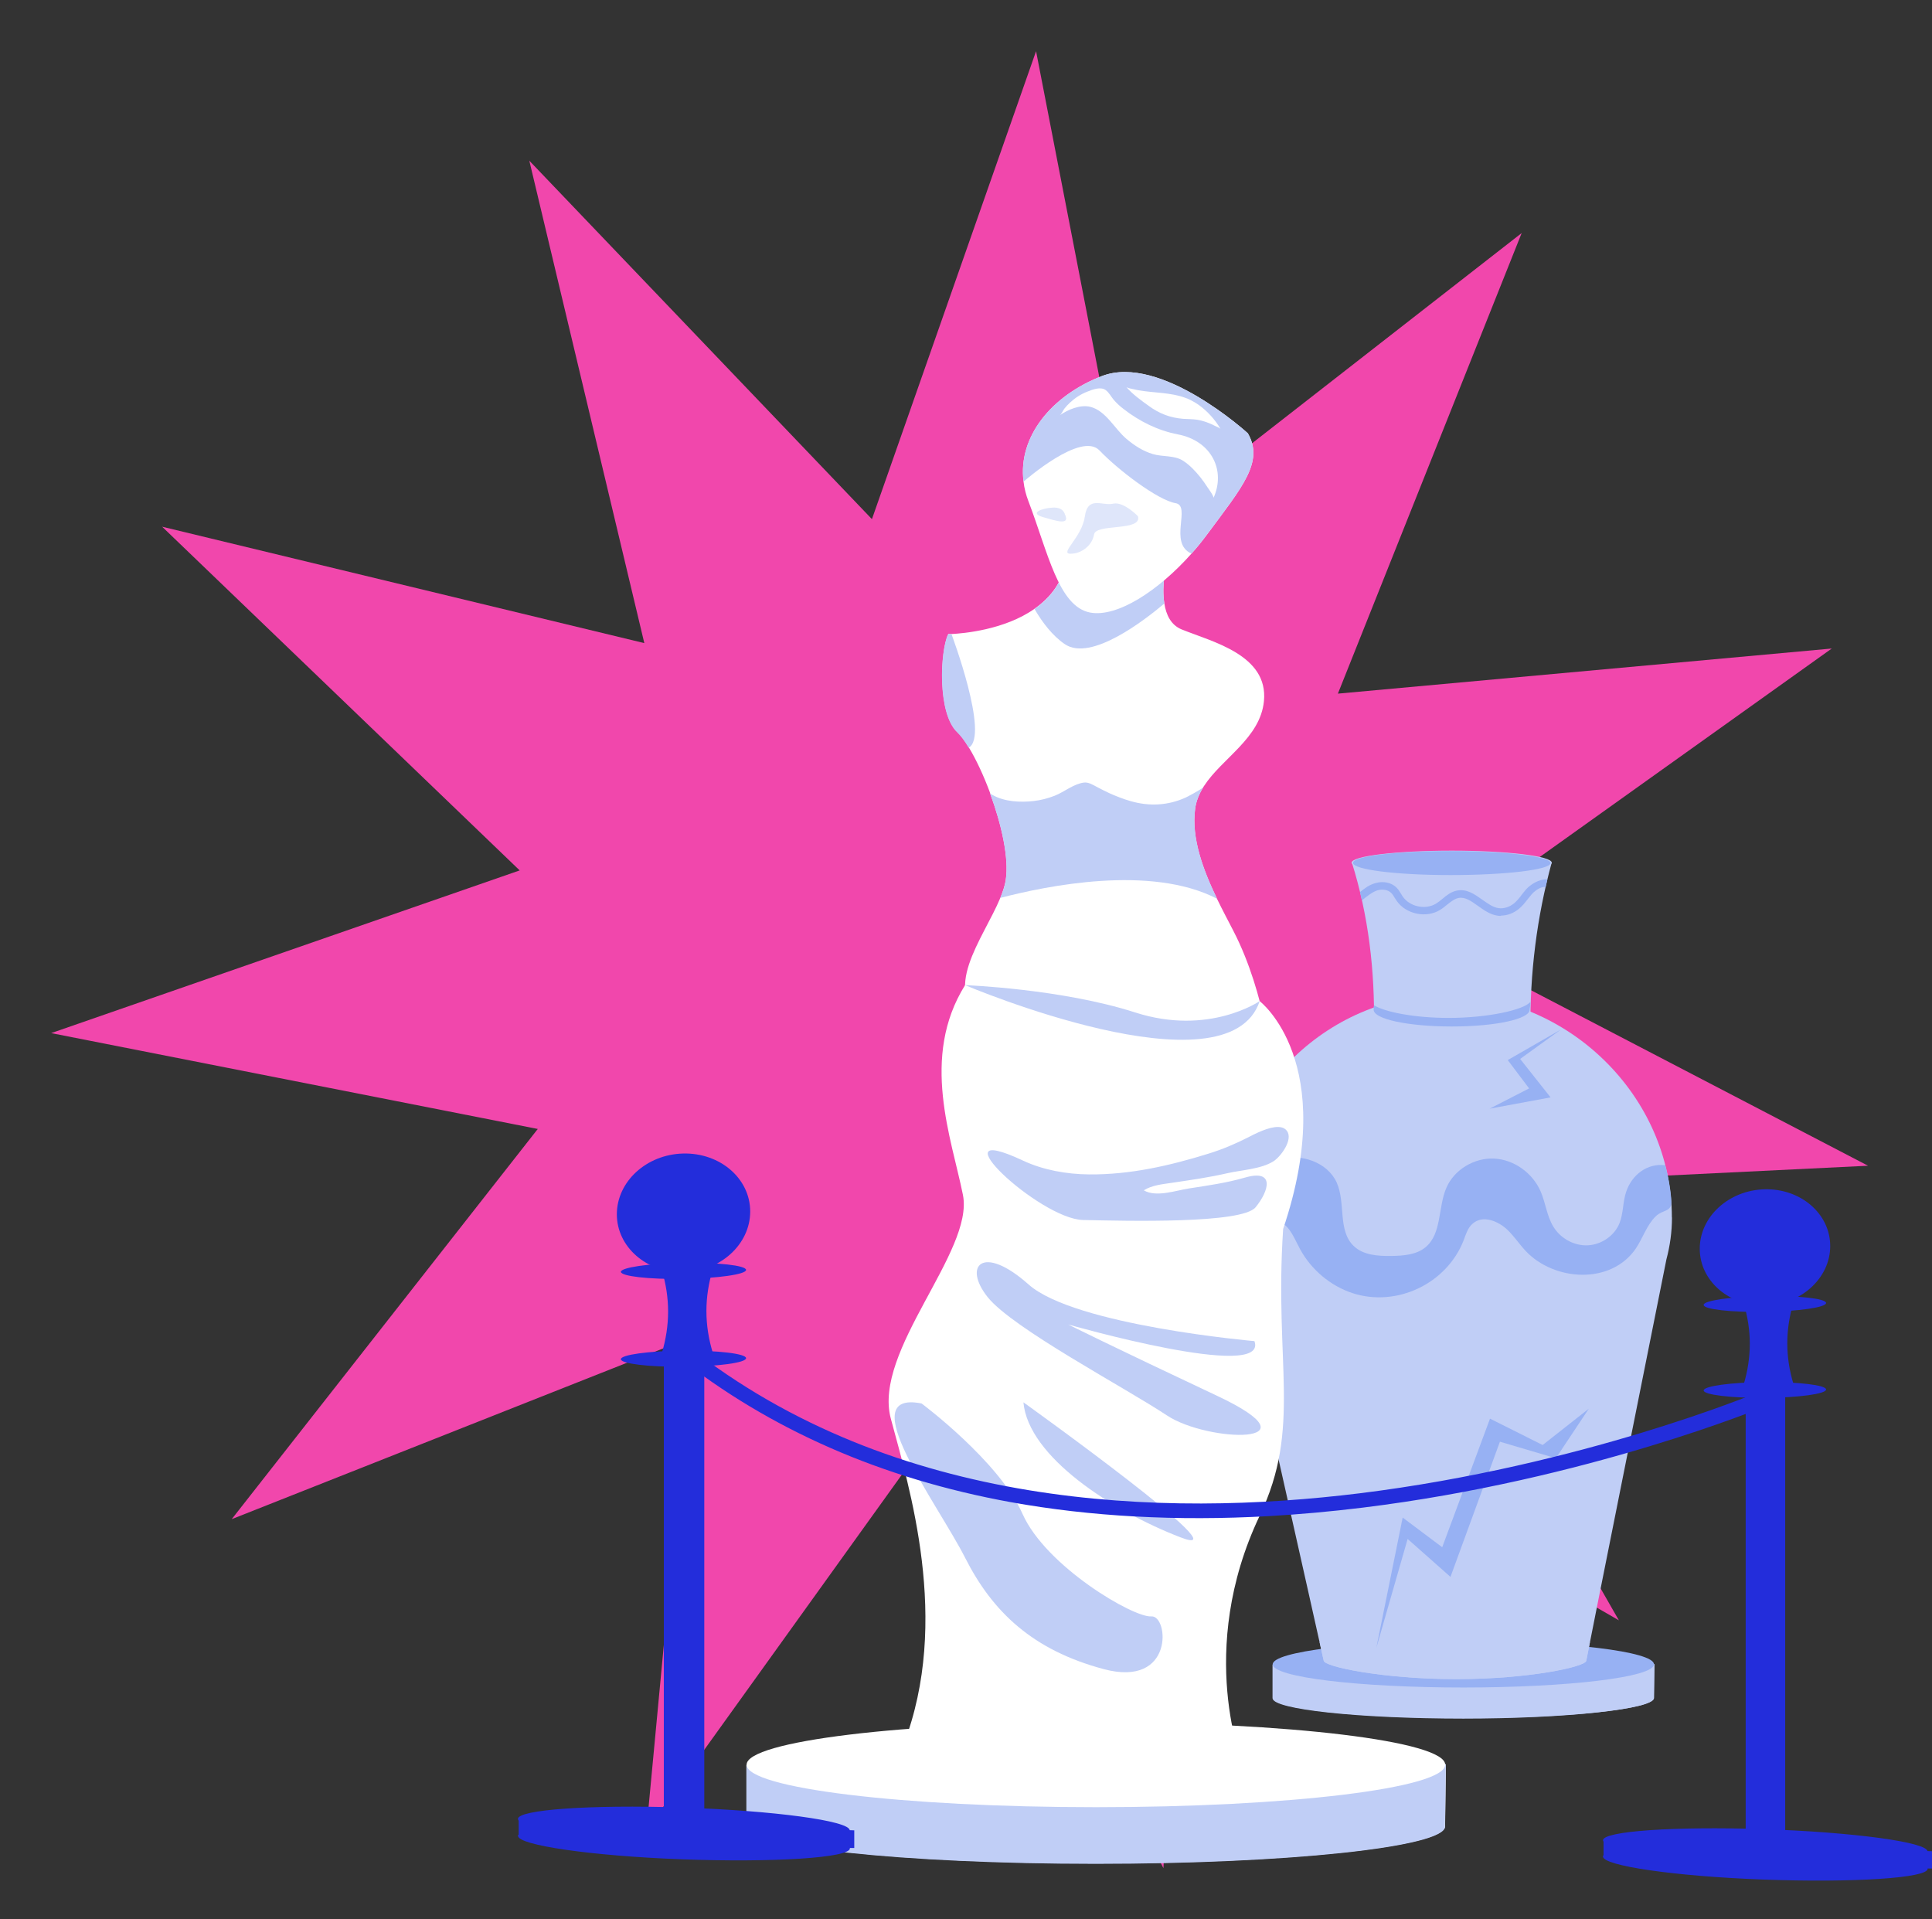 <svg xmlns="http://www.w3.org/2000/svg" width="151" height="150" viewBox="0 0 151 150" fill="none"><rect x="0" y="0" width="151" height="150" fill="#333333" stroke="none"/><g clip-path="url(#clip0_2053_1279)"><path d="M126.527 126.631L92.936 107.292L90.931 146L73.126 111.572L50.519 143.05L54.152 104.465L18.111 118.725L42.031 88.23L4 80.739L40.618 68.024L12.672 41.163L50.358 50.26L41.37 12.559L68.148 40.572L80.976 4L88.358 42.047L118.93 18.214L104.566 54.209L143.166 50.683L111.618 73.202L146 91.104L107.278 92.994L126.527 126.631Z" fill="#F147AC"></path><path d="M113.46 68.356C117.777 68.356 121.277 67.936 121.277 67.418C121.277 66.901 117.777 66.481 113.46 66.481C109.143 66.481 105.643 66.901 105.643 67.418C105.643 67.936 109.143 68.356 113.46 68.356Z" fill="#C0CEF6"></path><path d="M99.471 130.071L129.304 130.047C129.304 130.047 129.272 132.688 129.272 132.696C129.272 133.569 122.6 134.28 114.371 134.28C106.143 134.28 99.471 133.553 99.471 132.688V132.664V130.071Z" fill="#C0CEF6"></path><path d="M99.471 130.103L129.305 130.079L129.264 132.696V132.729C129.159 133.545 122.593 134.312 114.364 134.312C106.135 134.312 99.463 133.585 99.463 132.721V132.696V130.103H99.471Z" fill="#C0CEF6"></path><path d="M114.371 131.881C122.601 131.881 129.272 131.071 129.272 130.071C129.272 129.072 122.601 128.262 114.371 128.262C106.142 128.262 99.471 129.072 99.471 130.071C99.471 131.071 106.142 131.881 114.371 131.881Z" fill="#97B1F3"></path><path d="M119.607 80.529L107.385 80.335C107.466 75.836 106.949 71.506 105.65 67.386H121.285C120.115 71.659 119.567 76.038 119.615 80.529H119.607Z" fill="#C0CEF6"></path><path d="M130.669 95.15C130.669 85.65 122.529 77.758 113.041 77.758C103.554 77.758 95.736 85.715 95.736 95.215C95.736 95.465 103.457 129.716 103.457 129.78C103.457 130.257 108.144 131.226 113.816 131.226C119.487 131.226 123.981 130.257 123.981 129.78C123.981 129.716 130.241 98.43 130.241 98.43C130.524 97.364 130.677 96.273 130.677 95.15H130.669Z" fill="#C0CEF6"></path><path d="M119.6 78.308C119.091 78.93 116.268 79.552 113.226 79.552C110.532 79.552 108.257 79.091 107.41 78.574C107.345 78.647 107.361 78.833 107.361 78.913C107.361 79.649 110.064 80.222 113.476 80.222C116.889 80.222 119.551 79.641 119.551 78.913C119.551 78.76 119.648 78.501 119.6 78.308Z" fill="#97B1F3"></path><path d="M113.784 129.49C108.79 129.49 104.506 128.835 103.135 128.334C103.336 129.247 103.457 129.772 103.457 129.78C103.457 130.257 108.145 131.226 113.816 131.226C119.488 131.226 123.981 130.257 123.981 129.78C123.981 129.772 124.086 129.247 124.264 128.334C122.957 128.835 118.802 129.49 113.784 129.49Z" fill="#C0CEF6"></path><path d="M99.972 90.578C101.674 90.134 103.748 90.812 104.474 92.42C105.184 94.003 104.546 96.144 105.781 97.356C106.531 98.099 107.701 98.171 108.758 98.155C109.694 98.139 110.702 98.067 111.42 97.469C112.703 96.402 112.38 94.351 113.05 92.816C113.671 91.394 115.244 90.465 116.793 90.546C118.342 90.627 119.786 91.677 120.407 93.099C120.803 94.003 120.891 95.029 121.408 95.869C121.964 96.782 123.021 97.372 124.094 97.323C125.159 97.275 126.184 96.58 126.579 95.587C126.885 94.811 126.829 93.939 127.095 93.147C127.539 91.806 128.749 90.893 130.145 91.063C130.363 91.766 130.605 93.139 130.629 93.914C130.653 94.722 129.959 94.528 129.419 95.045C128.709 95.732 128.41 96.734 127.862 97.558C125.917 100.433 121.464 100.126 119.246 97.768C118.753 97.243 118.35 96.629 117.834 96.128C117.148 95.465 115.906 94.892 115.075 95.651C114.712 95.974 114.566 96.475 114.397 96.927C113.082 100.32 109.153 102.194 105.692 101.055C103.966 100.482 102.481 99.222 101.61 97.622C101.311 97.065 101.069 96.475 100.674 95.982C99.351 94.367 97.245 97.606 96.035 96.483C95.729 96.201 95.696 94.068 95.745 93.874C95.866 93.349 95.817 93.68 96.237 93.22C97.27 92.081 98.464 90.982 99.988 90.586L99.972 90.578Z" fill="#97B1F3"></path><path d="M107.572 128.779L109.629 118.6L112.719 120.919L116.455 110.87L120.569 112.93L124.175 110.094L121.602 113.964L117.229 112.671L113.365 123.237L110.017 120.272L107.572 128.779Z" fill="#97B1F3"></path><path d="M121.988 80.464L117.842 82.847L119.511 85.061L116.43 86.644L121.19 85.763L118.81 82.758L121.988 80.464Z" fill="#97B1F3"></path><path d="M121.181 67.451C121.181 67.968 117.68 68.388 113.364 68.388C109.048 68.388 105.748 67.952 105.748 67.435C105.748 66.918 109.048 66.514 113.364 66.514C117.68 66.514 121.181 66.934 121.181 67.451Z" fill="#97B1F3"></path><path d="M117.317 71.579C117.228 71.579 117.14 71.579 117.059 71.562C116.47 71.482 115.986 71.134 115.51 70.795C114.969 70.407 114.502 70.076 113.985 70.181C113.671 70.246 113.396 70.472 113.098 70.706C112.92 70.852 112.743 70.997 112.541 71.118C111.452 71.781 109.871 71.441 109.153 70.391C109.096 70.31 109.048 70.238 109 70.157C108.911 70.011 108.83 69.866 108.717 69.769C108.483 69.543 108.072 69.47 107.676 69.575C107.273 69.688 106.773 70.1 106.442 70.367L106.297 69.713C106.684 69.406 107.015 69.147 107.523 69.01C108.12 68.848 108.733 68.969 109.121 69.341C109.282 69.494 109.395 69.672 109.5 69.85C109.54 69.923 109.588 69.995 109.629 70.06C110.185 70.868 111.404 71.126 112.243 70.617C112.412 70.512 112.565 70.383 112.735 70.246C113.066 69.971 113.412 69.688 113.872 69.6C114.639 69.446 115.252 69.89 115.849 70.31C116.284 70.617 116.688 70.916 117.14 70.973C117.535 71.029 117.987 70.884 118.342 70.593C118.56 70.407 118.745 70.181 118.931 69.931C119.044 69.785 119.157 69.64 119.286 69.494C119.616 69.131 120.286 68.687 120.939 68.719L120.81 69.309C120.367 69.284 119.923 69.656 119.721 69.882C119.608 70.011 119.503 70.141 119.39 70.286C119.189 70.545 118.979 70.811 118.713 71.029C118.301 71.368 117.809 71.554 117.317 71.554V71.579Z" fill="#97B1F3"></path><path d="M58.352 137.915L113.009 137.875L112.945 142.722C112.945 144.313 100.722 145.63 85.644 145.63C70.566 145.63 58.344 144.305 58.344 142.714V142.665V137.923L58.352 137.915Z" fill="white"></path><path d="M58.344 137.948L113.002 137.907L112.937 142.754C112.937 144.345 100.715 145.662 85.636 145.662C70.558 145.662 58.336 144.337 58.336 142.746V142.697V137.956L58.344 137.948Z" fill="#C0CEF6"></path><path d="M85.652 141.235C100.73 141.235 112.953 139.749 112.953 137.915C112.953 136.082 100.73 134.595 85.652 134.595C70.574 134.595 58.352 136.082 58.352 137.915C58.352 139.749 70.574 141.235 85.652 141.235Z" fill="white"></path><path d="M77.391 62.015C78.27 64.398 78.883 67.072 78.609 68.784C78.537 69.22 78.383 69.681 78.182 70.173C76.85 73.38 73.365 77.581 77.109 79.722C81.425 82.193 96.229 81.483 98.802 79.722C98.472 78.13 97.721 75.303 96.398 72.75C96.011 71.999 95.559 71.151 95.115 70.238C94.058 68.049 93.09 65.512 93.405 63.21C93.486 62.596 93.72 62.039 94.042 61.522C94.058 61.49 94.075 61.465 94.099 61.433C95.511 59.252 98.504 57.693 98.786 54.793C99.141 51.174 94.728 50.156 92.348 49.187C91.517 48.847 91.138 48.048 91.001 47.151C90.88 46.424 90.92 45.673 91.001 45.011C91.106 44.138 91.291 43.532 91.291 43.532H83.361C83.135 45.447 82.127 46.675 80.852 47.579C78.52 49.227 75.293 49.502 74.374 49.55C74.301 49.55 74.237 49.55 74.196 49.55C74.14 49.55 74.116 49.55 74.116 49.55C74.116 49.558 74.108 49.566 74.108 49.575C73.494 50.851 73.252 55.73 74.826 57.216C75.1 57.475 75.406 57.887 75.721 58.412C76.286 59.341 76.883 60.617 77.391 61.99V62.015Z" fill="white"></path><path d="M98.455 78.243C98.455 78.243 104.692 82.993 100.287 96.047C99.585 106.637 101.747 111.557 98.455 118.455C93.413 129.045 97.173 138.012 97.173 138.012C97.173 138.012 69.082 140.322 70.622 136.332C74.341 126.67 71.034 116.161 69.622 110.862C68.21 105.571 76.141 97.808 75.261 93.389C74.382 88.979 71.897 82.637 75.431 76.983C78.964 71.328 91.34 79.657 98.455 78.227V78.243Z" fill="white"></path><path d="M78.609 68.784C78.537 69.22 78.383 69.68 78.181 70.173C81.788 69.228 89.944 67.556 95.123 70.238C94.067 68.049 93.098 65.512 93.413 63.21C93.494 62.596 93.728 62.039 94.05 61.522C93.792 61.756 92.743 62.297 92.687 62.321C91.299 62.96 89.815 63.032 88.347 62.604C87.79 62.443 87.257 62.233 86.725 61.998C86.386 61.845 86.055 61.667 85.725 61.498C85.418 61.336 85.079 61.118 84.724 61.158C83.926 61.255 83.191 61.885 82.441 62.184C81.901 62.394 81.352 62.54 80.771 62.604C79.731 62.717 78.537 62.661 77.601 62.144C77.528 62.103 77.455 62.063 77.383 62.014C78.262 64.389 78.875 67.071 78.601 68.784H78.609Z" fill="#C0CEF6"></path><path d="M80.852 47.587C81.465 48.645 82.263 49.688 83.223 50.342C85.264 51.731 89.468 48.46 91.001 47.167C90.888 46.44 90.92 45.689 91.001 45.027C90.621 44.461 90.081 44.025 89.508 43.548H83.361C83.135 45.463 82.126 46.691 80.852 47.595V47.587Z" fill="#C0CEF6"></path><path d="M79.997 37.643C80.054 38.144 80.183 38.661 80.376 39.162C81.901 43.16 82.724 47.393 85.193 47.87C87.306 48.274 90.541 46.174 93.123 43.266C93.559 42.781 93.97 42.272 94.357 41.747C97.06 38.096 98.819 36.1 97.528 33.863C97.528 33.863 90.711 27.627 86.129 29.388C82.135 30.93 79.561 34.17 79.997 37.627V37.643Z" fill="white"></path><path d="M79.997 37.643C80.11 37.546 84.507 33.693 85.935 35.204C87.387 36.73 90.509 39.097 91.881 39.324C93.131 39.533 91.292 42.45 93.123 43.266C93.559 42.781 93.97 42.272 94.357 41.747C97.06 38.096 98.819 36.1 97.528 33.863C97.528 33.863 90.711 27.627 86.129 29.388C82.135 30.93 79.561 34.17 79.997 37.627V37.643Z" fill="#C0CEF6"></path><path d="M82.828 32.457C83.466 32.005 84.442 31.601 85.216 31.795C86.434 32.094 87.128 33.532 88.032 34.291C88.645 34.808 89.331 35.26 90.105 35.486C90.879 35.721 91.783 35.559 92.485 36.02C93.001 36.359 93.421 36.811 93.808 37.288C94.01 37.538 94.195 37.805 94.373 38.08C94.445 38.185 94.897 38.798 94.841 38.92C95.809 36.803 94.728 34.453 92.041 33.944C90.492 33.645 89.048 32.926 87.806 31.956C87.531 31.746 87.265 31.504 87.039 31.238C86.83 30.987 86.684 30.68 86.418 30.486C86.015 30.195 85.394 30.446 84.982 30.607C84.474 30.801 84.022 31.1 83.627 31.464C83.474 31.609 83.328 31.763 83.191 31.932C83.086 32.07 82.973 32.352 82.836 32.449L82.828 32.457Z" fill="white"></path><path d="M88.041 30.26C88.533 30.825 89.178 31.286 89.784 31.722C90.615 32.328 91.454 32.651 92.478 32.732C92.841 32.756 93.204 32.748 93.567 32.804C94.067 32.885 94.535 33.063 94.987 33.297C95.084 33.346 95.342 33.443 95.399 33.531C94.979 32.804 94.358 32.118 93.672 31.633C93.471 31.496 93.261 31.366 93.043 31.261C91.93 30.72 90.695 30.728 89.485 30.575C89.195 30.534 88.904 30.494 88.614 30.421C88.42 30.373 88.219 30.357 88.041 30.26Z" fill="white"></path><g style="mix-blend-mode:multiply" opacity="0.51"><path d="M88.952 40.358C88.952 40.358 87.838 39.178 86.999 39.364C86.16 39.558 85.015 38.718 84.789 40.358C84.563 41.997 82.804 43.249 83.643 43.274C84.482 43.298 85.362 42.652 85.507 41.771C85.66 40.891 89.258 41.545 88.944 40.358H88.952Z" fill="#C0CEF6"></path></g><g style="mix-blend-mode:multiply" opacity="0.51"><path d="M83.231 40.212C83.231 40.212 83.143 39.614 82.263 39.671C81.384 39.727 80.432 40.099 81.521 40.414C82.61 40.729 83.635 41.068 83.239 40.212H83.231Z" fill="#C0CEF6"></path></g><path d="M75.432 76.991C75.432 76.991 95.963 85.707 98.456 78.235C98.456 78.235 94.487 80.982 88.719 79.124C82.942 77.266 75.432 76.991 75.432 76.991Z" fill="#C0CEF6"></path><path d="M72.027 109.683C72.027 109.683 78.085 114.19 79.917 118.31C81.748 122.43 88.605 126.436 89.977 126.323C91.348 126.21 91.808 131.929 86.258 130.443C80.707 128.957 77.577 125.976 75.431 121.743C73.285 117.51 66.533 108.6 72.027 109.683Z" fill="#C0CEF6"></path><path d="M98.383 88.478C98.052 88.624 97.762 88.777 97.592 88.866C96.56 89.391 95.559 89.819 94.454 90.159C91.421 91.104 88.299 91.814 85.104 91.782C83.369 91.766 81.53 91.443 79.949 90.7C72.906 87.404 81.215 95.264 84.644 95.345C88.073 95.417 97.068 95.652 98.133 94.351C99.198 93.05 99.658 91.346 97.294 92.033C95.866 92.445 94.381 92.655 92.913 92.881C91.889 93.042 90.356 93.592 89.396 93.026C90.025 92.63 90.832 92.55 91.55 92.445C93.018 92.227 94.462 92.025 95.906 91.693C97.019 91.435 98.536 91.378 99.52 90.764C100.077 90.417 101.102 89.068 100.577 88.373C100.166 87.824 99.157 88.139 98.391 88.478H98.383Z" fill="#C0CEF6"></path><path d="M98.052 104.812C98.052 104.812 83.999 103.592 80.393 100.385C76.786 97.178 75.237 98.931 77.198 101.379C79.15 103.818 87.992 108.479 91.195 110.612C94.398 112.752 103.401 112.979 95.124 109.085C86.847 105.191 83.491 103.511 83.491 103.511C83.491 103.511 99.19 108.011 98.044 104.812H98.052Z" fill="#C0CEF6"></path><path d="M79.988 109.594C79.988 109.594 97.592 122.203 92.259 120.144C86.926 118.084 80.368 113.851 79.988 109.594Z" fill="#C0CEF6"></path><path d="M74.818 57.24C75.092 57.499 75.399 57.911 75.713 58.436C77.351 57.499 74.366 49.558 74.366 49.558C74.302 49.558 74.245 49.558 74.189 49.558C74.156 49.558 74.124 49.574 74.092 49.59C73.479 50.867 73.237 55.746 74.81 57.232L74.818 57.24Z" fill="#C0CEF6"></path><path d="M125.336 143.796L150.999 144.677V146.026H150.652C150.652 146.026 150.66 146.042 150.66 146.05C150.66 146.777 144.843 147.149 137.784 146.89C130.838 146.632 125.288 145.808 125.288 145.097C125.288 145.081 125.271 145.016 125.271 145.016H125.328V143.788L125.336 143.796Z" fill="#232DDB"></path><path d="M125.287 143.82C125.287 144.531 130.838 145.307 137.776 145.549C144.835 145.799 150.651 145.42 150.651 144.693C150.651 143.966 144.843 143.182 137.776 142.948C130.83 142.722 125.287 143.109 125.287 143.82Z" fill="#232DDB"></path><path d="M136.438 143.877C136.438 144.402 137.091 144.774 137.938 144.798H138.172C139.027 144.83 139.527 144.499 139.527 143.974V108.835C139.527 108.31 139.027 107.873 138.172 107.881H137.962C137.107 107.89 136.438 108.334 136.438 108.859V143.869V143.877Z" fill="#232DDB"></path><path d="M133.154 108.665C133.154 109.004 135.276 109.263 137.914 109.246C140.56 109.23 142.722 108.939 142.722 108.592C142.722 108.245 140.56 107.994 137.914 108.011C135.284 108.035 133.154 108.326 133.154 108.665Z" fill="#232DDB"></path><path d="M136.275 101.839C137.574 100.757 138.873 100.732 140.18 101.774C139.527 103.915 139.527 106.056 140.18 108.18C138.873 109.255 137.574 109.263 136.275 108.213C136.921 106.08 136.921 103.956 136.275 101.839Z" fill="#232DDB"></path><path d="M133.154 101.984C133.154 102.324 135.276 102.566 137.914 102.526C140.56 102.485 142.722 102.178 142.722 101.831C142.722 101.484 140.56 101.249 137.914 101.29C135.284 101.33 133.154 101.645 133.154 101.976V101.984Z" fill="#232DDB"></path><path d="M132.848 97.59C132.848 100.078 135.107 102.065 137.914 102.025C140.738 101.985 143.045 99.9 143.045 97.38C143.045 94.86 140.738 92.873 137.914 92.945C135.107 93.018 132.848 95.094 132.848 97.59Z" fill="#232DDB"></path><path d="M40.539 142.14L66.767 143.045V144.426H66.412C66.412 144.426 66.428 144.442 66.428 144.45C66.428 145.194 60.482 145.573 53.262 145.307C46.162 145.04 40.491 144.2 40.491 143.481C40.491 143.465 40.475 143.4 40.475 143.4H40.539V142.14Z" fill="#232DDB"></path><path d="M40.482 142.156C40.482 142.883 46.154 143.675 53.253 143.925C60.474 144.184 66.412 143.796 66.412 143.045C66.412 142.294 60.474 141.502 53.253 141.26C46.154 141.025 40.482 141.429 40.482 142.148V142.156Z" fill="#232DDB"></path><path d="M51.883 142.221C51.883 142.754 52.544 143.134 53.424 143.166H53.658C54.529 143.207 55.045 142.867 55.045 142.326V106.411C55.045 105.87 54.529 105.434 53.658 105.442H53.448C52.577 105.45 51.883 105.902 51.883 106.436V142.229V142.221Z" fill="#232DDB"></path><path d="M48.525 106.225C48.525 106.573 50.696 106.839 53.39 106.815C56.101 106.799 58.311 106.5 58.311 106.144C58.311 105.789 56.101 105.531 53.39 105.555C50.696 105.579 48.525 105.878 48.525 106.225Z" fill="#232DDB"></path><path d="M51.721 99.246C53.044 98.139 54.375 98.115 55.714 99.181C55.044 101.37 55.044 103.552 55.714 105.733C54.383 106.831 53.052 106.839 51.721 105.765C52.382 103.584 52.382 101.411 51.721 99.246Z" fill="#232DDB"></path><path d="M48.525 99.392C48.525 99.739 50.696 99.989 53.39 99.949C56.101 99.909 58.311 99.594 58.311 99.246C58.311 98.899 56.101 98.648 53.39 98.697C50.696 98.737 48.525 99.06 48.525 99.4V99.392Z" fill="#232DDB"></path><path d="M48.211 94.9C48.211 97.445 50.526 99.472 53.39 99.432C56.279 99.383 58.634 97.259 58.634 94.682C58.634 92.105 56.279 90.078 53.39 90.15C50.518 90.223 48.211 92.347 48.211 94.9Z" fill="#232DDB"></path><path d="M99.165 118.488C101.561 118.35 104.006 118.132 106.499 117.825C124.078 115.668 137.906 109.933 138.043 109.877C138.414 109.723 138.567 109.36 138.382 109.069C138.196 108.778 137.752 108.673 137.381 108.826C137.244 108.883 123.618 114.554 106.281 116.702C90.969 118.593 69.961 117.995 53.721 105.159C53.479 104.965 53.092 104.989 52.866 105.216C52.64 105.442 52.648 105.773 52.898 105.967C60.135 111.702 68.888 115.563 79.005 117.397C85.217 118.52 91.961 118.892 99.165 118.488Z" fill="#232DDB"></path></g><defs><clipPath id="clip0_2053_1279"><rect width="151" height="150" fill="white"></rect></clipPath></defs></svg>
